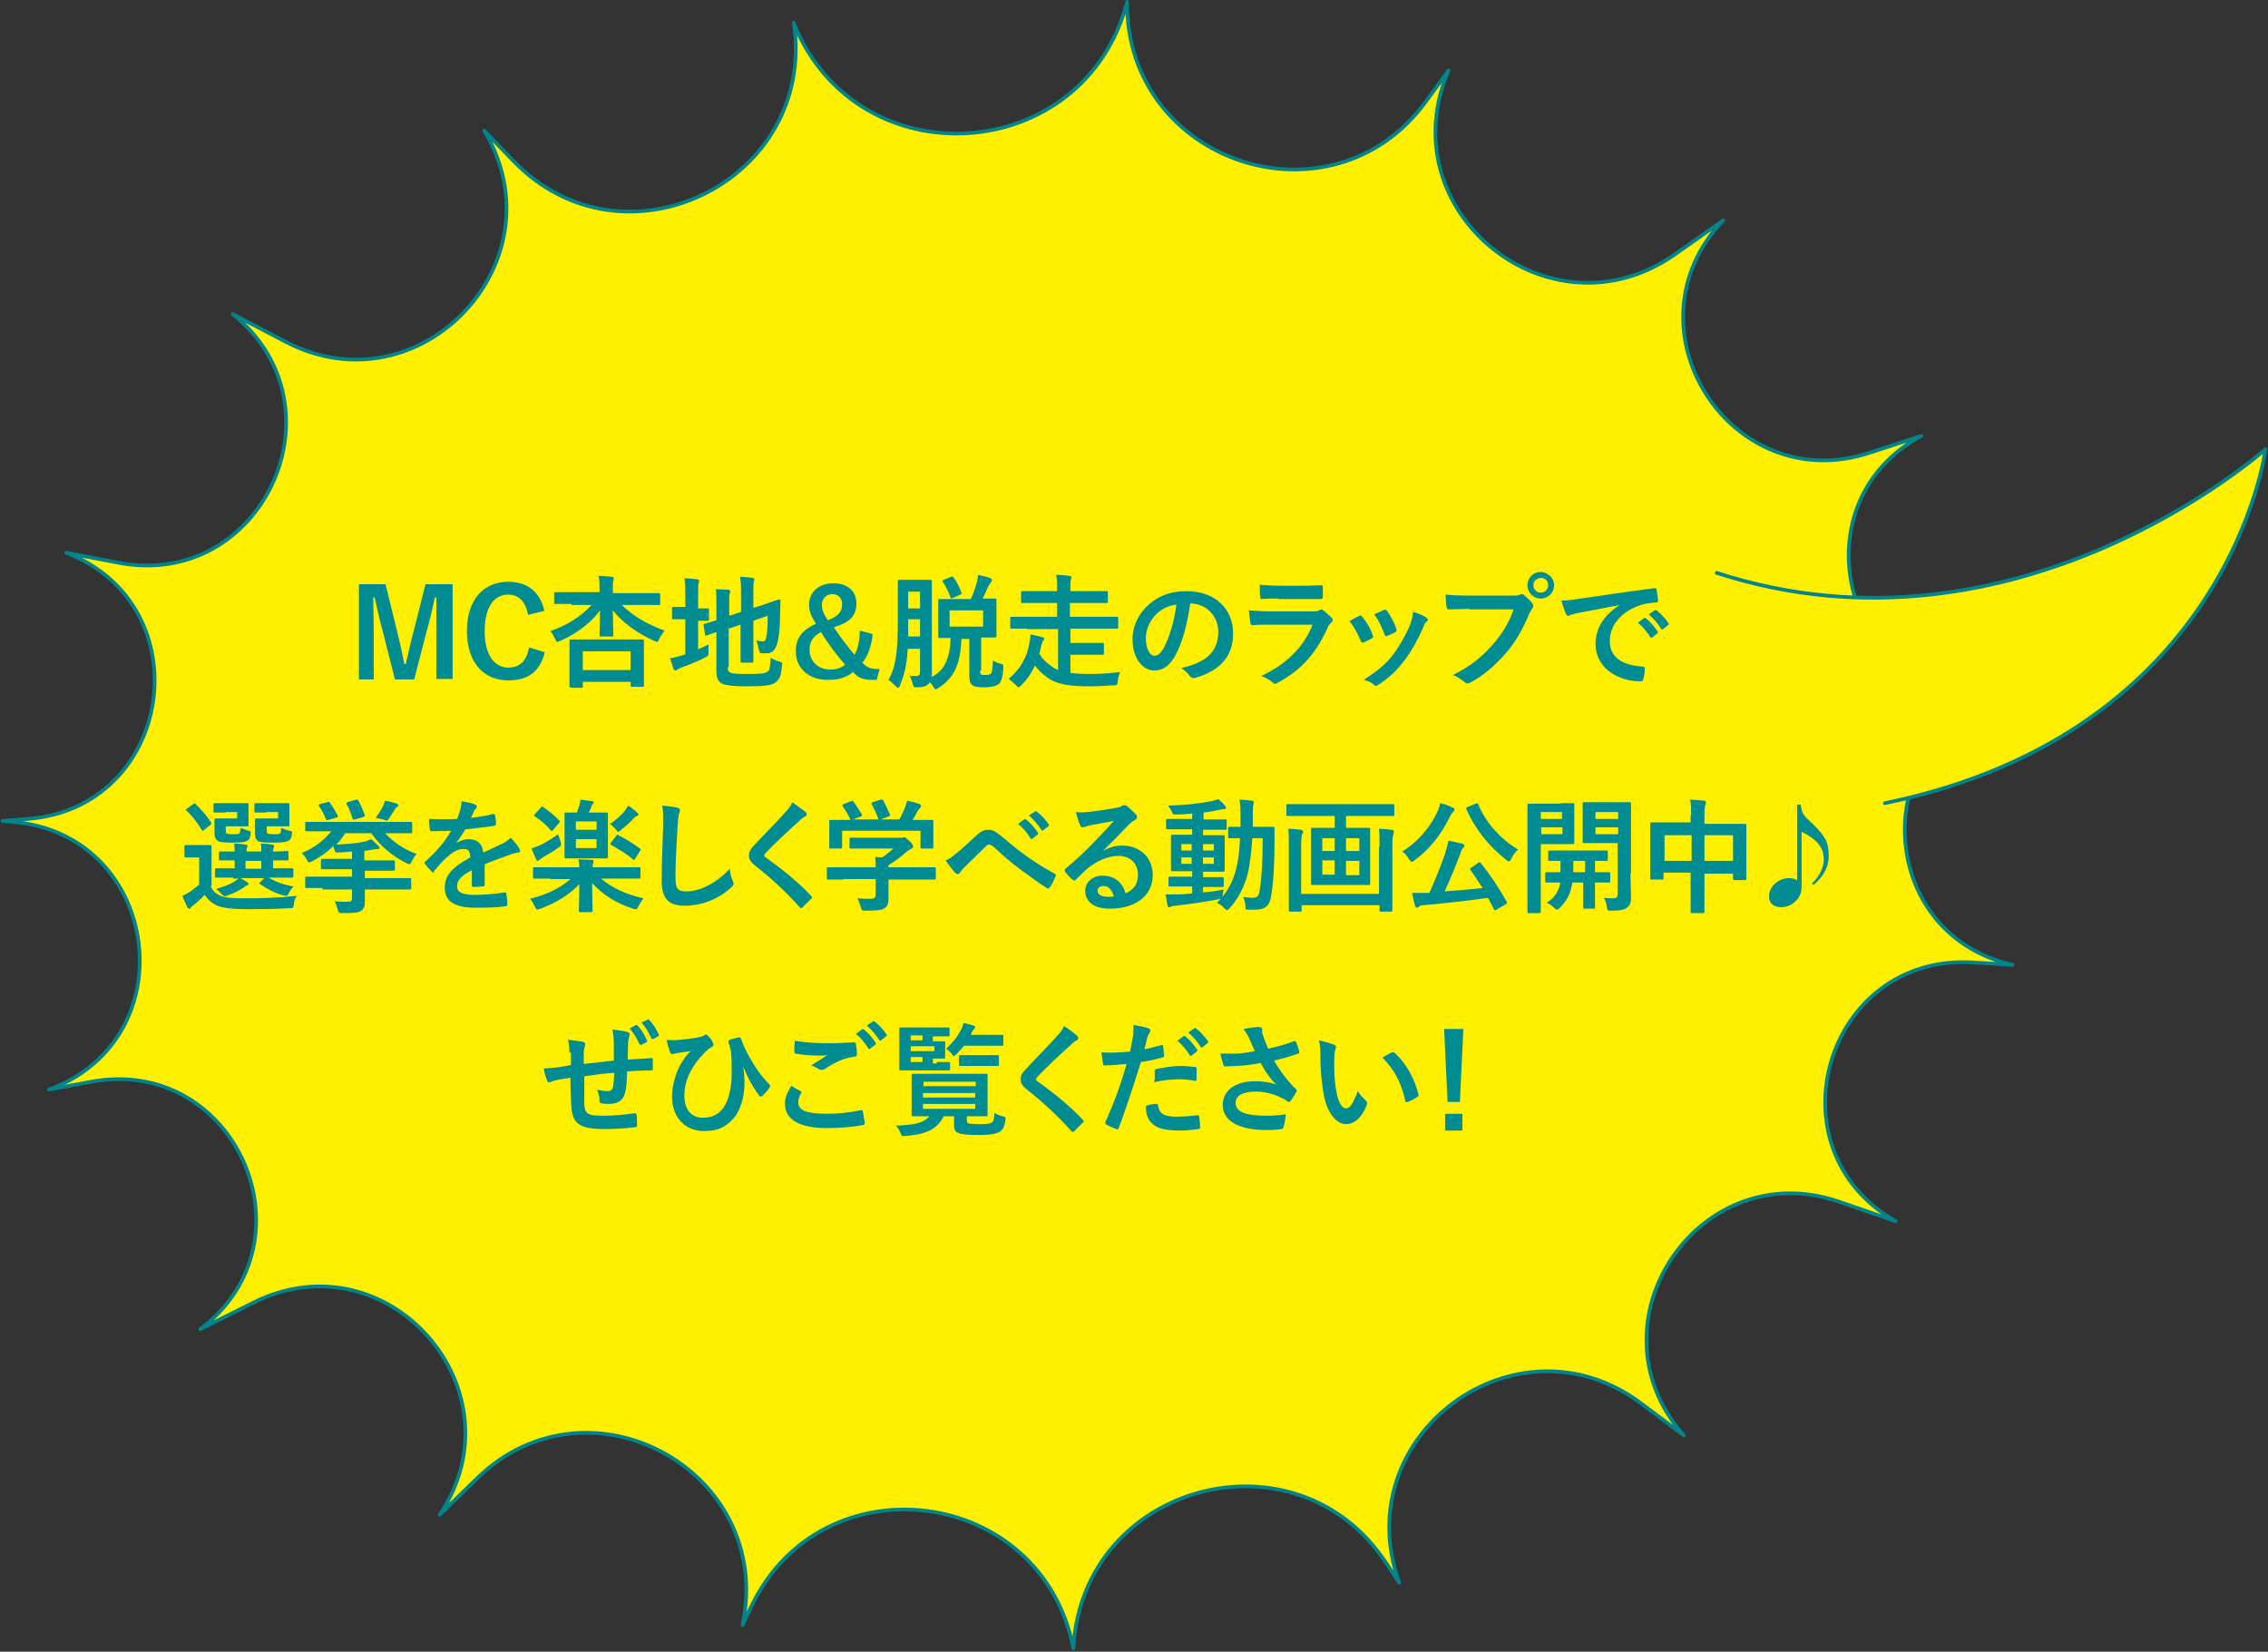 <svg width="460" height="335" viewBox="0 0 460 335" fill="none" xmlns="http://www.w3.org/2000/svg">
<rect x="0" y="0" width="460" height="335" fill="#333333" stroke="none"/>
<g clip-path="url(#clip0_809_307)">
<path d="M217.7 334.3C219.5 300.9 262.9 289.2 281.2 317.1L283.8 321C273 291.3 307.4 265.7 332.8 284.6L341.5 291.1C321.4 268.4 344.6 233.8 373.2 243.8L384.5 247.7C358.6 233 370.3 193.5 400 195.2L408.2 195.7C378.9 189 379.1 147.2 408.5 140.9L410 140.6L404.3 140.9C374.6 142.3 363.5 102.5 389.7 88.4L379.3 91.8C350.9 101.2 328.8 66.3 349.5 44.7L339.7 51.6C314.3 69.4 281.5 42.8 293.8 14.3L289.2 20.6C270 46.9 228.3 33 228.6 0.4C220 33.5 174.2 36.7 161.1 5L161 4.6C165.8 36.7 126.4 56 104 32.5L98.2 26.5C114.1 52.9 85.2 83.6 57.9 69.3L47.2 63.7C70.5 82.4 53.2 119.9 23.8 114.1L13.4 112.1C41.2 122.8 35.3 163.8 5.6 166.1L0.5 166.5L2.7 166.7C32.6 169.3 38.1 210.7 9.9 221L18.5 219.4C47.8 214 64.4 251.7 40.6 269.6L51.4 264.2C78.6 250.6 106.1 281.9 89.2 307.2L96.8 299.8C119.6 277.7 157.2 298.5 150.6 329.6L152.3 326C166.6 295.7 211.3 301.4 217.7 334.3Z" fill="#FFF000" stroke="#02858A" stroke-width="0.75" stroke-miterlimit="10" stroke-linecap="round" stroke-linejoin="round"/>
<path d="M382.3 162.9C452.3 148.5 459.5 91.1 459.5 91.1C459.5 91.1 409.2 136 348.2 116.2" fill="#FFF000"/>
<path d="M382.3 162.9C452.3 148.5 459.5 91.1 459.5 91.1C459.5 91.1 409.2 136 348.2 116.2" stroke="#02858A" stroke-width="0.75" stroke-miterlimit="10" stroke-linecap="round" stroke-linejoin="round"/>
<path d="M91.7 137.7H88.5V128C88.5 125.6 88.5 123.5 88.5 121.2H88.2C87.7 123.4 87.3 125.4 86.6 127.8L84 137.8H80.1L77.6 127.9C77 125.7 76.5 123.6 76 121.2H75.7C75.7 123.4 75.8 125.7 75.8 128.1V137.8H72.8V118.5H78.2L80.6 128.3C81.1 130.3 81.6 132.5 82 134.7H82.3C82.8 132.6 83.2 130.6 83.8 128.4L86.3 118.5H91.8V137.7H91.7Z" fill="#008C91"/>
<path d="M107.1 124.7C106.6 122 105.2 120.6 103.1 120.6C100.2 120.6 98.3 123.1 98.3 128C98.3 132.9 100.3 135.4 103.1 135.4C105.4 135.4 106.8 134.1 107.3 131.3L110.5 132.3C109.5 136.3 107 138 103.1 138C98.1 138 94.7 134.4 94.7 128C94.7 121.6 98.1 118 103.1 118C107.1 118 109.6 120.2 110.4 123.9L107.1 124.7Z" fill="#008C91"/>
<path d="M115.9 122.5C113.6 122.5 112.9 122.5 112.7 122.5C112.4 122.5 112.4 122.5 112.4 122.2V120.4C112.4 120.1 112.4 120.1 112.7 120.1C112.8 120.1 113.6 120.1 115.9 120.1H121.6V119.5C121.6 118.4 121.6 117.8 121.4 116.8C122.3 116.8 123.2 116.9 124.1 117C124.3 117 124.5 117.1 124.5 117.3C124.5 117.5 124.4 117.6 124.4 117.8C124.3 118 124.3 118.4 124.3 119.3V120.3H130.4C132.7 120.3 133.4 120.3 133.6 120.3C133.8 120.3 133.9 120.3 133.9 120.6V122.4C133.9 122.7 133.9 122.7 133.6 122.7C133.5 122.7 132.7 122.7 130.4 122.7H126.1C128.3 124.8 130.9 126.5 134.8 127.9C134.4 128.4 134 129 133.7 129.6C133.5 130 133.4 130.2 133.3 130.2C133.2 130.2 133 130.1 132.7 130C129.2 128.4 126.3 126.3 124.3 123.8C124.3 125.7 124.4 128.3 124.4 128.8C124.4 129.1 124.4 129.1 124.1 129.1H121.9C121.6 129.1 121.6 129.1 121.6 128.8C121.6 128.3 121.7 125.8 121.7 123.8C119.8 126.4 116.8 128.6 113.6 130C113.3 130.1 113.1 130.2 113 130.2C112.8 130.2 112.8 130 112.6 129.6C112.3 129 112 128.4 111.6 128C114.9 126.9 117.9 125 120 122.7H115.9V122.5ZM115.8 139.4C115.6 139.4 115.5 139.4 115.5 139.2C115.5 139 115.5 138.4 115.5 134.9V132.9C115.5 130.9 115.5 130.2 115.5 130C115.5 129.8 115.5 129.7 115.8 129.7C116 129.7 116.8 129.7 119.2 129.7H126.9C129.3 129.7 130.1 129.7 130.3 129.7C130.5 129.7 130.6 129.7 130.6 130C130.6 130.1 130.6 130.9 130.6 132.5V134.8C130.6 138.3 130.6 138.9 130.6 139.1C130.6 139.3 130.6 139.3 130.3 139.3H128.2C128 139.3 127.9 139.3 127.9 139.1V138.3H118.2V139.3C118.2 139.5 118.2 139.5 117.9 139.5H115.8V139.4ZM118.2 135.9H127.9V132.1H118.2V135.9Z" fill="#008C91"/>
<path d="M141.3 131.8C142.1 131.5 142.9 131.1 143.7 130.7C143.7 131.1 143.7 131.7 143.7 132.2C143.7 133 143.7 133 143.1 133.3C141.6 134.1 139.8 134.8 138.2 135.4C137.8 135.6 137.5 135.7 137.4 135.8C137.3 135.9 137.1 136 137 136C136.9 136 136.7 135.9 136.6 135.7C136.4 135.1 136.2 134.3 135.9 133.5C136.7 133.4 137.5 133.2 138.4 132.9L139 132.7V125.6H138.8C137.2 125.6 136.7 125.6 136.5 125.6C136.3 125.6 136.3 125.6 136.3 125.3V123.4C136.3 123.2 136.3 123.1 136.5 123.1C136.6 123.1 137.1 123.1 138.8 123.1H139V121C139 119.4 139 118.3 138.8 117.3C139.8 117.3 140.5 117.4 141.4 117.5C141.6 117.5 141.8 117.6 141.8 117.8C141.8 118 141.7 118.1 141.7 118.3C141.6 118.6 141.6 119.2 141.6 120.7V123.4C143 123.4 143.5 123.4 143.6 123.4C143.8 123.4 143.8 123.4 143.8 123.7V125.6C143.8 125.8 143.8 125.9 143.6 125.9C143.5 125.9 143 125.9 141.6 125.9V131.8H141.3ZM147.6 135.3C147.6 135.9 147.7 136.2 148.1 136.4C148.4 136.6 149.2 136.7 151.7 136.7C154.4 136.7 155.2 136.6 155.7 136.2C156.1 135.9 156.2 135.4 156.3 133.4C156.8 133.7 157.4 134 158.1 134.2C158.7 134.4 158.7 134.4 158.6 135C158.4 137.2 158.1 137.8 157.3 138.4C156.5 139 155.3 139.2 151.4 139.2C148 139.2 146.8 138.9 146.2 138.5C145.6 138.1 145.3 137.4 145.3 136V128.2C144 128.6 143.5 128.9 143.3 128.9C143.1 129 143 128.9 143 128.7L142.7 126.8C142.7 126.6 142.7 126.6 142.9 126.5C143.1 126.5 143.7 126.3 145.3 125.8V123C145.3 121.6 145.3 120.5 145.2 119.5C146 119.5 146.8 119.6 147.6 119.6C147.9 119.6 148.1 119.7 148.1 119.9C148.1 120.1 148.1 120.2 148 120.4C147.9 120.6 147.9 121.2 147.9 122.8V124.9L150.3 124.1V120.5C150.3 119 150.3 118.2 150.1 117C151 117 151.8 117.1 152.6 117.2C152.8 117.2 153 117.3 153 117.5C153 117.7 152.9 117.8 152.9 118C152.8 118.3 152.8 118.9 152.8 120.2V123.3L154.7 122.7C157 121.9 157.8 121.6 158 121.6C158.2 121.6 158.3 121.6 158.3 121.8L158.2 125C158.2 127.5 158 129.3 157.6 130.6C157.2 132 156.5 132.5 155.5 132.5C155.2 132.5 154.9 132.5 154.6 132.5C154.1 132.5 154.1 132.5 153.9 131.7C153.8 131.1 153.6 130.4 153.4 129.9C153.9 130 154.4 130.1 154.7 130.1C155.1 130.1 155.3 130 155.4 129.2C155.6 128.3 155.7 127.3 155.7 124.9L152.8 125.9V130.2C152.8 132.7 152.8 133.9 152.8 134.1C152.8 134.3 152.8 134.4 152.5 134.4H150.5C150.3 134.4 150.2 134.4 150.2 134.1C150.2 133.9 150.2 132.7 150.2 130.2V126.7L147.8 127.5V135.3H147.6Z" fill="#008C91"/>
<path d="M177 128.6C176.8 130.9 176 133.2 174.9 134.4C175.9 135.5 176.7 135.7 178.4 135.7L177.8 137.9H177C174.9 137.9 174 137.4 173 136.3C171.7 137.4 170.1 137.9 167.9 137.9C164.1 137.9 161.4 135.6 161.4 132.1C161.4 129.4 162.7 127.8 165.5 126.5C164.5 125 164.1 124 164.1 122.6C164.1 120.1 166.1 118.3 169 118.3C171.8 118.3 173.7 119.8 173.7 122.4C173.7 124.8 172.4 126.3 169.1 127.2C170.4 129.2 171.9 131.1 173.3 132.8C174.1 131.5 174.3 129.9 174.4 127.9L177 128.6ZM164.2 131.8C164.2 134.2 166 135.8 168.4 135.8C169.6 135.8 170.6 135.5 171.4 134.8C169.7 132.9 167.9 130.5 166.5 128.2C164.9 129.1 164.2 130.1 164.2 131.8ZM170.8 122.5C170.8 121.3 170 120.5 168.8 120.5C167.7 120.5 166.7 121.3 166.7 122.7C166.7 123.6 167 124.5 167.9 125.8C170.1 125 170.8 124 170.8 122.5Z" fill="#008C91"/>
<path d="M198.8 136C198.8 136.5 198.8 136.6 199 136.8C199.1 136.9 199.4 136.9 200 136.9C200.6 136.9 200.8 136.8 201 136.6C201.2 136.4 201.3 135.8 201.4 133.9C201.7 134.2 202.3 134.5 202.9 134.6C203.5 134.7 203.5 134.8 203.5 135.5C203.4 137.5 203 138.4 202.5 138.8C201.9 139.2 200.9 139.4 199.7 139.4C198.4 139.4 197.6 139.3 197.3 139C196.8 138.7 196.6 138.2 196.6 137V129.6H195C194.8 134.6 193.6 137.4 190.4 139.5C190.1 139.7 189.9 139.8 189.8 139.8C189.6 139.8 189.5 139.6 189.3 139.3C189.1 139 188.9 138.6 188.6 138.4C188.5 138.5 188.4 138.7 188.2 138.8C187.8 139.2 187.2 139.4 186 139.4C185.3 139.4 185.3 139.4 185.1 138.7C185 138.1 184.7 137.4 184.5 137.1C185.1 137.1 185.5 137.1 185.9 137.1C186.4 137.1 186.6 136.9 186.6 136.2V131.6H184.1C183.9 135.2 183.3 137.2 182.5 139.1C182.4 139.4 182.3 139.5 182.1 139.5C182 139.5 181.9 139.4 181.7 139.2C181.2 138.7 180.7 138.2 180.2 137.9C181.5 135.6 182.1 133 182.1 126.1V122C182.1 119.4 182.1 118.1 182.1 117.9C182.1 117.7 182.1 117.6 182.4 117.6C182.6 117.6 183 117.6 184.5 117.6H186.6C188.1 117.6 188.6 117.6 188.7 117.6C188.9 117.6 189 117.6 189 117.9C189 118 189 119.4 189 122V133.3C189 134.4 189 135.6 189 136.6C189 136.9 189 137.1 189 137.3C191.7 135.9 192.7 133.3 192.8 129.4C191.3 129.4 190.7 129.4 190.6 129.4C190.4 129.4 190.3 129.4 190.3 129.1C190.3 128.9 190.3 128.3 190.3 126.9V123.9C190.3 122.5 190.3 121.9 190.3 121.8C190.3 121.5 190.3 121.5 190.6 121.5C190.7 121.5 191.5 121.5 193.7 121.5H196.9C197.4 120.4 197.8 119.3 198.1 118.2C198.2 117.8 198.3 117.3 198.4 116.6C199.3 116.8 200.3 117 200.9 117.3C201.1 117.4 201.2 117.5 201.2 117.6C201.2 117.8 201.1 117.9 201 118.1C200.8 118.3 200.7 118.5 200.5 118.8C200.2 119.5 199.8 120.4 199.3 121.4C201 121.4 201.7 121.4 201.8 121.4C202 121.4 202.1 121.4 202.1 121.7C202.1 121.8 202.1 122.4 202.1 123.8V126.8C202.1 128.2 202.1 128.8 202.1 129C202.1 129.2 202.1 129.3 201.8 129.3C201.7 129.3 201 129.3 199 129.3V136H198.8ZM186.6 129.1V125.6H184.2V126C184.2 127.1 184.2 128.1 184.2 129.1H186.6ZM184.2 120V123.4H186.6V120H184.2ZM192.9 117C193.2 116.9 193.2 116.9 193.4 117.1C194 117.9 194.6 119.1 195 120.2C195.1 120.4 195 120.5 194.8 120.6L193.2 121.3C192.9 121.4 192.9 121.4 192.8 121.2C192.4 120.1 191.9 119 191.2 118C191.1 117.8 191.1 117.7 191.4 117.6L192.9 117ZM192.6 127.1H199.4V123.8H192.6V127.1Z" fill="#008C91"/>
<path d="M208.3 127.5C206.1 127.5 205.3 127.5 205.2 127.5C205 127.5 204.9 127.5 204.9 127.2V125.4C204.9 125.2 204.9 125.1 205.2 125.1C205.3 125.1 206.1 125.1 208.3 125.1H214.4V122.3H210.7C208.3 122.3 207.4 122.3 207.3 122.3C207.1 122.3 207.1 122.3 207.1 122V120.2C207.1 120 207.1 119.9 207.3 119.9C207.4 119.9 208.3 119.9 210.7 119.9H214.4V119.6C214.4 118 214.4 117.4 214.2 116.6C215.1 116.6 216.1 116.7 216.9 116.8C217.1 116.8 217.3 116.9 217.3 117.1C217.3 117.3 217.2 117.4 217.2 117.6C217.1 117.9 217.1 118.3 217.1 119.5V119.9H221C223.4 119.9 224.3 119.9 224.4 119.9C224.6 119.9 224.7 119.9 224.7 120.2V122C224.7 122.2 224.7 122.3 224.4 122.3C224.3 122.3 223.4 122.3 221 122.3H217V125.1H223.4C225.6 125.1 226.4 125.1 226.5 125.1C226.7 125.1 226.8 125.1 226.8 125.4V127.2C226.8 127.4 226.8 127.5 226.5 127.5C226.4 127.5 225.6 127.5 223.4 127.5H217.1V130.4H220.6C222.7 130.4 223.5 130.4 223.6 130.4C223.9 130.4 223.9 130.4 223.9 130.7V132.5C223.9 132.7 223.9 132.8 223.6 132.8C223.5 132.8 222.7 132.8 220.6 132.8H217.1V136.5C218.1 136.6 219.3 136.7 220.8 136.7C223 136.7 225 136.6 227.2 136.3C226.9 136.9 226.8 137.5 226.7 138.2C226.6 139 226.6 139 225.8 139C224.1 139.1 222.7 139.2 221 139.2C216.8 139.2 214.3 138.8 212.4 137.4C211.3 136.6 210.6 135.9 209.9 135C209.2 136.5 208.3 137.9 207.1 139C206.8 139.3 206.7 139.4 206.6 139.4C206.5 139.4 206.4 139.3 206.1 139C205.6 138.5 205.1 138.1 204.6 137.7C207 135.6 208.3 133.3 208.8 130.4C208.9 129.9 209 129.3 209 128.7C209.8 128.8 210.5 129 211.3 129.2C211.6 129.3 211.8 129.4 211.8 129.5C211.8 129.7 211.7 129.8 211.6 129.9C211.4 130.1 211.4 130.4 211.2 130.9C211.1 131.5 210.9 132.1 210.8 132.6C211.4 133.6 212.1 134.3 213.2 135.1C213.6 135.4 214.1 135.7 214.6 135.9V127.6H208.3V127.5Z" fill="#008C91"/>
<path d="M241.4 122.4C240.8 126.6 239.8 130.5 238.3 133.1C237.2 135 235.9 136 234.1 136C231.9 136 229.7 133.7 229.7 129.6C229.7 127.2 230.7 124.9 232.5 123.1C234.6 121 237.2 119.9 240.6 119.9C246.6 119.9 250.1 123.6 250.1 128.5C250.1 133.1 247.5 136 242.4 137.5C241.9 137.6 241.7 137.5 241.3 137.1C241 136.7 240.5 136.1 239.6 135.5C243.8 134.5 247.1 132.8 247.1 128.1C247.1 125.2 244.9 122.4 241.4 122.4ZM234.3 124.8C233.1 126.1 232.4 127.8 232.4 129.4C232.4 131.7 233.3 133 234.1 133C234.7 133 235.3 132.7 236 131.5C237.1 129.5 238.2 125.9 238.6 122.6C236.8 122.9 235.4 123.6 234.3 124.8Z" fill="#008C91"/>
<path d="M257.7 126.7C256.5 126.7 255.2 126.7 254 126.8C253.8 126.8 253.7 126.7 253.6 126.3C253.5 125.7 253.4 124.8 253.3 123.8C254.7 123.9 256.2 124 257.9 124H266.4C266.8 124 267.3 124 267.7 123.7C267.8 123.6 267.9 123.6 268 123.6C268.1 123.6 268.2 123.7 268.4 123.8C269 124.3 269.7 124.9 270.1 125.3C270.3 125.5 270.3 125.6 270.3 125.8C270.3 125.9 270.2 126.1 270 126.3C269.6 126.6 269.4 126.9 269.2 127.5C266.7 132.8 263.9 135.9 259.1 138.5C258.9 138.6 258.8 138.7 258.6 138.7C258.4 138.7 258.3 138.6 258.1 138.4C257.4 137.8 256.6 137.4 255.8 137.1C260.4 135 264.4 131.5 266.2 126.7H257.7ZM259.3 121.4C258.2 121.4 256.9 121.4 255.9 121.5C255.7 121.5 255.6 121.4 255.6 121C255.5 120.5 255.5 119.4 255.5 118.6C257 118.7 257.8 118.8 259.6 118.8H264.1C265.7 118.8 267 118.7 268 118.7C268.2 118.7 268.3 118.8 268.3 119.1C268.3 119.7 268.3 120.4 268.3 121C268.3 121.4 268.2 121.5 267.9 121.5C267.1 121.5 265.9 121.5 264.4 121.5H259.3V121.4Z" fill="#008C91"/>
<path d="M275.7 124.9C276 124.8 276.1 124.8 276.3 125.1C277.2 126.2 278 127.5 278.4 128.8C278.4 129 278.5 129.1 278.5 129.2C278.5 129.3 278.4 129.4 278.2 129.5C277.6 129.8 277.2 130 276.6 130.3C276.3 130.4 276.1 130.3 276 130C275.4 128.6 274.7 127.2 273.7 126C274.5 125.5 275.1 125.2 275.7 124.9ZM289.3 125.3C289.5 125.4 289.6 125.6 289.6 125.7C289.6 125.8 289.5 126 289.3 126.1C288.9 126.4 288.8 126.9 288.6 127.4C287.5 129.9 286.2 132.2 284.8 134C283.2 136.1 281.8 137.4 279.7 138.8C279.5 138.9 279.3 139.1 279.1 139.1C279 139.1 278.8 139.1 278.7 138.9C278.1 138.4 277.5 138.1 276.6 137.9C279.6 135.9 281.1 134.7 282.6 132.7C283.8 131.1 285.2 128.7 286 126.7C286.3 125.8 286.5 125.2 286.6 124.1C287.6 124.4 288.7 124.8 289.3 125.3ZM280.7 123.7C281 123.6 281.1 123.6 281.3 123.9C282 124.8 282.8 126.3 283.2 127.5C283.3 127.9 283.3 128 283 128.2C282.5 128.5 282 128.7 281.3 129C281 129.1 280.9 129 280.8 128.6C280.2 127.1 279.7 125.9 278.7 124.6C279.7 124.2 280.3 123.9 280.7 123.7Z" fill="#008C91"/>
<path d="M298 123.5C296.4 123.5 295 123.6 293.9 123.6C293.6 123.6 293.5 123.5 293.4 123.1C293.3 122.6 293.2 121.3 293.2 120.6C294.3 120.7 295.6 120.8 298 120.8H306.9C307.6 120.8 307.9 120.8 308.3 120.6C308.4 120.5 308.6 120.5 308.7 120.5C308.8 120.5 309 120.5 309.1 120.7C309.7 121.2 310.4 121.8 310.8 122.4C310.9 122.6 311 122.7 311 122.9C311 123 310.9 123.2 310.8 123.4C310.6 123.6 310.5 123.9 310.2 124.4C309 127.3 307.5 130.1 305.4 132.5C303.3 134.9 300.9 137 298.3 138.4C298.1 138.5 297.9 138.6 297.6 138.6C297.4 138.6 297.2 138.5 297 138.3C296.4 137.8 295.6 137.3 294.7 136.9C298.3 135.1 300.5 133.3 302.8 130.7C304.7 128.5 306 126.4 307 123.6H298V123.5ZM315.2 118.7C315.2 120.2 314 121.4 312.5 121.4C311 121.4 309.8 120.2 309.8 118.7C309.8 117.2 311 116 312.5 116C314 116.1 315.2 117.2 315.2 118.7ZM311 118.7C311 119.5 311.6 120.2 312.5 120.2C313.3 120.2 314 119.6 314 118.7C314 117.8 313.4 117.2 312.5 117.2C311.6 117.3 311 117.9 311 118.7Z" fill="#008C91"/>
<path d="M328.5 122.7C325.5 123.3 322.8 123.8 320.2 124.3C319.3 124.5 319 124.6 318.6 124.7C318.4 124.8 318.3 124.9 318.1 124.9C317.9 124.9 317.7 124.8 317.6 124.5C317.3 123.8 317 123 316.7 121.8C318 121.8 318.7 121.7 320.6 121.4C323.7 121 329.1 120.1 335.5 119.3C335.9 119.3 336 119.4 336 119.6C336.1 120.2 336.2 121.1 336.3 121.8C336.3 122.1 336.2 122.2 335.8 122.2C334.6 122.3 333.8 122.4 332.8 122.7C328.6 124.1 326.5 127 326.5 130C326.5 133.2 328.8 134.9 333.1 135.2C333.5 135.2 333.6 135.3 333.6 135.6C333.6 136.2 333.5 137.1 333.3 137.7C333.2 138.1 333.1 138.2 332.8 138.2C328.4 138.2 323.6 135.7 323.6 130.5C323.7 127.1 325.5 124.7 328.5 122.7ZM333.4 125.4C333.5 125.3 333.6 125.3 333.8 125.4C334.6 126 335.5 127 336.2 128.1C336.3 128.2 336.3 128.4 336.1 128.5L335.1 129.3C334.9 129.4 334.8 129.4 334.7 129.2C334 128.1 333.2 127.1 332.2 126.3L333.4 125.4ZM335.6 123.8C335.7 123.7 335.8 123.7 336 123.8C336.9 124.5 337.8 125.5 338.4 126.4C338.5 126.5 338.5 126.7 338.3 126.8L337.3 127.6C337.1 127.7 337 127.7 336.9 127.5C336.2 126.4 335.4 125.5 334.4 124.6L335.6 123.8Z" fill="#008C91"/>
<path d="M42.7 179.7C43.2 180.9 44 181.4 45 181.8C45.9 182.1 47.4 182.2 49.6 182.2C52.8 182.2 56.5 182.1 60.2 181.7C59.8 182.2 59.7 182.8 59.6 183.4C59.5 184.2 59.5 184.2 58.7 184.2C55.5 184.4 52.6 184.4 50 184.4C47.4 184.4 45.3 184.2 44.1 183.7C43 183.2 42.2 182.5 41.5 181.5C40.9 182.2 40.1 182.9 39.2 183.6C39 183.8 38.8 183.9 38.7 184.1C38.6 184.3 38.5 184.3 38.4 184.3C38.3 184.3 38.1 184.2 38 184C37.7 183.4 37.3 182.6 37 181.7C37.6 181.4 38 181.2 38.5 180.9C39.1 180.5 39.8 179.9 40.4 179.4V173.9H39.4C38.1 173.9 37.8 173.9 37.7 173.9C37.4 173.9 37.4 173.9 37.4 173.6V171.7C37.4 171.5 37.4 171.4 37.7 171.4C37.8 171.4 38.1 171.4 39.4 171.4H40.8C42.1 171.4 42.5 171.4 42.6 171.4C42.8 171.4 42.9 171.4 42.9 171.7C42.9 171.8 42.9 172.6 42.9 174.1V179.7H42.7ZM41.4 168.3C41.3 168.4 41.2 168.5 41.1 168.5C41 168.5 41 168.5 40.9 168.3C40 166.8 39 165.5 37.8 164.4C37.6 164.2 37.7 164.2 37.9 164L39.2 163.1C39.5 162.9 39.5 162.9 39.7 163.1C40.8 164.2 41.9 165.4 42.8 166.8C42.9 167 42.9 167.1 42.7 167.3L41.4 168.3ZM45.8 164.8C44.3 164.8 43.8 164.8 43.6 164.8C43.4 164.8 43.3 164.8 43.3 164.5V163.2C43.3 163 43.3 162.9 43.6 162.9C43.7 162.9 44.2 162.9 45.8 162.9H48.3C49.5 162.9 49.9 162.9 50.1 162.9C50.4 162.9 50.4 162.9 50.4 163.2C50.4 163.3 50.4 163.8 50.4 164.8V165.8C50.4 166.8 50.4 167.2 50.4 167.4C50.4 167.6 50.4 167.6 50.1 167.6C50 167.6 49.5 167.6 48.3 167.6H45.8V168.2C45.8 168.8 45.8 168.9 45.9 169C46.1 169.1 46.3 169.2 47.2 169.2C48.1 169.2 48.4 169.2 48.6 169C48.7 168.8 48.7 168.5 48.8 167.9C49.3 168.1 49.8 168.3 50.4 168.5C50.9 168.6 50.9 168.6 50.8 169.3C50.7 169.9 50.6 170.2 50.3 170.4C49.9 170.8 49 170.9 47.1 170.9C45.2 170.9 44.5 170.8 44.1 170.5C43.6 170.1 43.5 169.7 43.5 168.6V167.3C43.5 166.8 43.5 166.5 43.5 166.3C43.5 166.1 43.5 166 43.8 166C43.9 166 44.4 166 45.4 166H48.1V164.7H45.8V164.8ZM47.3 178C44.9 178 44 178 43.9 178C43.7 178 43.6 178 43.6 177.7V176.4C43.6 176.2 43.6 176.1 43.9 176.1C44 176.1 44.9 176.1 47.3 176.1H47.6V174.5C45.6 174.5 44.8 174.5 44.7 174.5C44.4 174.5 44.4 174.5 44.4 174.2V173C44.4 172.8 44.4 172.7 44.7 172.7C44.8 172.7 45.6 172.7 47.6 172.7C47.6 172 47.5 171.6 47.5 171.1C48.4 171.1 48.9 171.2 49.8 171.3C50 171.3 50.2 171.4 50.2 171.5C50.2 171.6 50.2 171.7 50.1 171.9C50 172.1 50 172.3 50 172.7H53C53 172 53 171.6 52.9 171.1C53.8 171.1 54.3 171.2 55.2 171.3C55.4 171.3 55.6 171.4 55.6 171.6C55.6 171.7 55.6 171.8 55.5 172C55.4 172.2 55.4 172.4 55.4 172.7C57.4 172.7 58.1 172.6 58.2 172.6C58.5 172.6 58.5 172.6 58.5 172.9V174.2C58.5 174.5 58.5 174.5 58.2 174.5C58.1 174.5 57.3 174.5 55.4 174.5V176.1H55.8C58.2 176.1 59.1 176.1 59.2 176.1C59.4 176.1 59.5 176.1 59.5 176.4V177.7C59.5 178 59.5 178 59.2 178C59.1 178 58.2 178 55.8 178H54.5C55.8 178.8 57.3 179.4 59.5 179.8C59.2 180.2 58.8 180.6 58.6 181.1C58.4 181.6 58.2 181.7 58 181.7C57.9 181.7 57.7 181.6 57.4 181.6C55.7 181.1 54.2 180.3 52.7 179.3C52.5 179.2 52.6 179.1 52.8 178.9L53.6 178.1H48.8C49.2 178.4 49.7 178.6 50.1 178.9C50.3 179.1 50.4 179.1 50.4 179.3C50.4 179.4 50.3 179.5 50.1 179.6C49.9 179.6 49.6 179.9 49.3 180.1C48.5 180.6 47.4 181.2 46.2 181.6C45.9 181.7 45.8 181.8 45.6 181.8C45.4 181.8 45.2 181.6 44.9 181.3C44.6 180.9 44.2 180.6 43.8 180.3C45.3 179.9 46.5 179.4 47.4 178.9C47.7 178.7 48 178.5 48.4 178.2H47.3V178ZM53 176.2V174.6H49.8V176.2H53ZM54 164.8C52.5 164.8 52 164.8 51.9 164.8C51.6 164.8 51.6 164.8 51.6 164.5V163.2C51.6 163 51.6 162.9 51.9 162.9C52 162.9 52.5 162.9 54 162.9H56.6C57.8 162.9 58.2 162.9 58.4 162.9C58.6 162.9 58.7 162.9 58.7 163.2C58.7 163.3 58.7 163.8 58.7 164.8V165.8C58.7 166.8 58.7 167.2 58.7 167.4C58.7 167.6 58.7 167.6 58.4 167.6C58.3 167.6 57.8 167.6 56.6 167.6H54.1V168.2C54.1 168.8 54.1 168.9 54.2 169C54.3 169.1 54.6 169.2 55.5 169.2C56.3 169.2 56.7 169.2 56.8 169C57 168.9 57 168.5 57 167.9C57.5 168.1 58.1 168.4 58.7 168.5C59.3 168.6 59.3 168.7 59.2 169.3C59.1 169.9 59 170.1 58.7 170.4C58.2 170.8 57.3 170.9 55.3 170.9C53.3 170.9 52.6 170.8 52.2 170.5C51.8 170.1 51.7 169.7 51.7 168.6V167.3C51.7 166.8 51.7 166.5 51.7 166.3C51.7 166.1 51.7 166 52 166C52.2 166 52.6 166 53.7 166H56.4V164.7H54V164.8Z" fill="#008C91"/>
<path d="M65.4 180.1C63.1 180.1 62.4 180.1 62.2 180.1C61.9 180.1 61.9 180.1 61.9 179.8V178.1C61.9 177.9 61.9 177.8 62.2 177.8C62.3 177.8 63.1 177.8 65.4 177.8H71.4V176.3H68.8C66.4 176.3 65.5 176.3 65.4 176.3C65.2 176.3 65.1 176.3 65.1 176V174.5C65.1 174.3 65.1 174.2 65.4 174.2C65.5 174.2 66.4 174.2 68.8 174.2H71.4V172.7C70.4 172.8 69.5 172.9 68.5 172.9C68.1 172.9 68 172.9 67.9 172.5C67.8 172.2 67.7 171.9 67.6 171.6C66.3 172.9 64.8 173.9 63.3 174.7C63 174.9 62.8 174.9 62.7 174.9C62.5 174.9 62.5 174.8 62.3 174.5C61.9 173.8 61.6 173.4 61.2 173C63.8 172 65.7 170.4 67.2 168.6H65.4C63.1 168.6 62.4 168.6 62.2 168.6C62 168.6 61.9 168.6 61.9 168.3V167C61.9 166.8 61.9 166.7 62.2 166.7C62.3 166.7 63.1 166.7 65.4 166.7H80.1C82.4 166.7 83.1 166.7 83.3 166.7C83.5 166.7 83.6 166.7 83.6 167V168.7C83.6 168.9 83.6 169 83.3 169C83.2 169 82.4 169 80.1 169H78.1C79.7 170.7 81.9 172.3 84.5 173.2C84.1 173.6 83.8 174.2 83.5 174.7C83.3 175.1 83.2 175.3 83.1 175.3C83 175.3 82.8 175.2 82.5 175.1C79.3 173.5 77.1 171.5 75.3 169H70C69.5 169.8 68.9 170.6 68.2 171.3C70.8 171.2 72.5 171 73.9 170.7C74.4 170.6 74.8 170.4 75.3 170.2C75.7 170.6 76.2 171 76.8 171.6C76.9 171.7 77 171.9 77 172C77 172.1 76.9 172.2 76.6 172.2C76.3 172.2 76.1 172.2 75.7 172.3C75.2 172.4 74.6 172.5 73.9 172.6V174.5H76.4C78.8 174.5 79.6 174.5 79.8 174.5C80 174.5 80.1 174.5 80.1 174.8V176.3C80.1 176.5 80.1 176.6 79.8 176.6C79.7 176.6 78.8 176.6 76.4 176.6H74V178.1H79.9C82.2 178.1 83 178.1 83.1 178.1C83.3 178.1 83.4 178.1 83.4 178.4V180.1C83.4 180.3 83.4 180.4 83.1 180.4C83 180.4 82.2 180.4 79.9 180.4H74C74 181.4 74 182.3 74 182.9C74 183.8 73.8 184.3 73.3 184.7C72.7 185.1 71.9 185.2 69.5 185.2C68.8 185.2 68.7 185.2 68.5 184.5C68.4 184 68.1 183.3 67.9 182.8C68.8 182.9 69.6 182.9 70.6 182.9C71.2 182.9 71.4 182.7 71.4 182.1V180.4H65.4V180.1ZM66.4 162.7C66.7 162.6 66.8 162.6 66.9 162.8C67.5 163.6 68.1 164.7 68.5 165.4C68.6 165.6 68.6 165.7 68.3 165.8L66.6 166.3C66.3 166.4 66.2 166.4 66.1 166.1C65.8 165.3 65.2 164.2 64.7 163.5C64.6 163.3 64.6 163.2 64.9 163.1L66.4 162.7ZM72.2 162.2C72.5 162.1 72.6 162.2 72.7 162.4C73.1 163.1 73.6 164.3 74 165.3C74 165.5 74 165.6 73.7 165.7L72 166.2C71.6 166.3 71.6 166.2 71.5 166C71.2 165 70.8 163.9 70.3 163.1C70.2 162.9 70.3 162.8 70.5 162.7L72.2 162.2ZM77.6 163.7C77.8 163.3 77.9 162.9 78.1 162.4C78.9 162.5 79.7 162.8 80.5 163C80.7 163.1 80.8 163.2 80.8 163.3C80.8 163.5 80.7 163.6 80.5 163.7C80.3 163.8 80.1 164.1 80 164.3C79.6 164.9 79.3 165.4 78.9 166C78.6 166.5 78.5 166.5 78 166.3C77.4 166.1 76.8 166 76.2 165.9C76.7 165.2 77.1 164.6 77.6 163.7Z" fill="#008C91"/>
<path d="M98.3 179.4C98.3 179.7 98.2 179.8 97.8 179.8C97.5 179.8 96.7 179.9 96 179.9C95.8 179.9 95.7 179.8 95.7 179.5C95.7 178.6 95.7 177.4 95.7 176.5C93.5 177.6 92.7 178.6 92.7 179.8C92.7 180.8 93.5 181.5 96.2 181.5C98.5 181.5 100.5 181.3 102.4 181C102.6 181 102.7 181 102.7 181.3C102.8 181.9 102.9 182.7 102.9 183.3C102.9 183.6 102.8 183.8 102.6 183.8C100.5 184.1 98.8 184.1 96.4 184.1C92.3 184.1 90.2 182.9 90.2 180C90.2 177.6 91.7 175.9 95.4 173.9C95.3 172.6 95 172.1 93.9 172.2C92.7 172.2 91.6 173 90.5 174C89.4 175 88.8 175.8 88 176.7C88 177 88 177 87.9 177C87.8 177 87.7 176.9 87.6 176.8C87.3 176.5 86.5 175.7 86.2 175.2C86.1 175.1 86.1 175 86.1 175C86.1 174.9 86.1 174.8 86.3 174.7C88.2 173 90.1 171 91.5 168.5C90.3 168.5 89 168.6 87.5 168.6C87.3 168.6 87.2 168.5 87.2 168.2C87.1 167.8 87 166.9 87 166.1C88.9 166.2 90.8 166.2 92.7 166.1C93 165.4 93.2 164.8 93.4 164C93.5 163.6 93.6 163.2 93.6 162.5C94.7 162.7 95.8 162.9 96.4 163.2C96.6 163.3 96.7 163.4 96.7 163.6C96.7 163.7 96.7 163.9 96.5 164C96.4 164.1 96.2 164.3 96.1 164.6C96 164.9 95.8 165.3 95.5 165.9C97 165.7 98.5 165.5 100 165.1C100.3 165.1 100.3 165.1 100.4 165.3C100.5 165.8 100.6 166.4 100.6 167.1C100.6 167.3 100.5 167.4 100.2 167.5C98.3 167.8 96.2 168 94.4 168.2C93.8 169.1 93.3 170 92.5 171C93.3 170.5 94.3 170.2 95 170.2C96.6 170.2 97.8 170.9 98 172.9C99 172.5 100.4 171.8 101.7 171.2C102.2 171 103 170.5 103.6 169.9C104.4 170.8 105.1 171.6 105.3 172.1C105.4 172.3 105.5 172.5 105.5 172.6C105.5 172.8 105.4 172.9 105.1 172.9C104.6 173 104.1 173.1 103.6 173.3C102 173.9 100.4 174.4 98.3 175.3V179.4Z" fill="#008C91"/>
<path d="M111.6 178.2C109.3 178.2 108.6 178.2 108.4 178.2C108.2 178.2 108.1 178.2 108.1 177.9V176.2C108.1 175.9 108.1 175.9 108.4 175.9C108.5 175.9 109.3 175.9 111.6 175.9H117.5C117.5 175.4 117.5 175 117.3 174.3C118.2 174.3 119.1 174.4 120 174.4C120.2 174.4 120.4 174.5 120.4 174.7C120.4 174.8 120.3 175 120.3 175.1C120.2 175.3 120.2 175.5 120.2 175.9H126.4C128.6 175.9 129.4 175.9 129.6 175.9C129.9 175.9 129.9 175.9 129.9 176.2V177.9C129.9 178.1 129.9 178.2 129.6 178.2C129.5 178.2 128.7 178.2 126.4 178.2H121.9C124.3 180.2 127 181.4 130.5 182.2C130.2 182.6 129.8 183.2 129.5 183.8C129.3 184.2 129.2 184.4 129 184.4C128.9 184.4 128.7 184.4 128.4 184.3C124.9 183.2 122.2 181.4 120.1 179.1C120.1 182.3 120.2 184.2 120.2 184.7C120.2 184.9 120.2 185 119.9 185H117.7C117.5 185 117.4 185 117.4 184.7C117.4 184.2 117.5 182.4 117.5 179.3C115.5 181.5 112.8 183.1 109.6 184.3C109.3 184.4 109.1 184.5 109 184.5C108.8 184.5 108.7 184.3 108.5 183.9C108.2 183.3 107.9 182.7 107.5 182.3C111 181.4 113.5 180.2 115.7 178.3H111.6V178.2ZM113.7 170.7C113.8 171 113.8 171.2 113.8 171.3C113.8 171.5 113.7 171.6 113.3 171.9C112.3 172.6 111.3 173.2 110.1 173.9C109.8 174.1 109.5 174.3 109.4 174.4C109.3 174.5 109.2 174.6 109.1 174.6C109 174.6 108.9 174.6 108.8 174.4C108.5 173.8 108.1 172.9 107.8 172.1C108.3 171.9 108.8 171.7 109.4 171.5C110.7 170.9 111.9 170.1 113.2 169.2C113.3 169.5 113.5 170.2 113.7 170.7ZM109.7 163.8C110 163.5 110 163.5 110.2 163.7C111.3 164.5 112.4 165.3 113.4 166.4C113.6 166.6 113.6 166.6 113.4 166.9L112.2 168.3C112 168.6 111.9 168.6 111.7 168.4C110.8 167.3 109.7 166.4 108.5 165.6C108.4 165.5 108.3 165.5 108.3 165.4C108.3 165.3 108.4 165.3 108.5 165.1L109.7 163.8ZM120.4 164.8C122.2 164.8 122.8 164.8 123 164.8C123.2 164.8 123.3 164.8 123.3 165.1C123.3 165.2 123.3 165.9 123.3 167.5V171.4C123.3 172.9 123.3 173.6 123.3 173.8C123.3 174 123.3 174.1 123 174.1C122.8 174.1 122.3 174.1 120.4 174.1H117.3C115.5 174.1 114.9 174.1 114.8 174.1C114.5 174.1 114.5 174.1 114.5 173.8C114.5 173.7 114.5 173 114.5 171.4V167.5C114.5 165.9 114.5 165.3 114.5 165.1C114.5 164.9 114.5 164.8 114.8 164.8C114.9 164.8 115.5 164.8 117 164.8C117.2 164.3 117.3 163.9 117.5 163.4C117.6 163 117.7 162.7 117.7 162.2C118.4 162.3 119.4 162.4 120.1 162.5C120.3 162.5 120.4 162.6 120.4 162.8C120.4 162.9 120.3 163 120.2 163.1C120.1 163.2 120 163.4 119.9 163.7C119.8 164.1 119.6 164.4 119.4 164.8H120.4ZM116.8 166.6V168.3H121V166.6H116.8ZM121 170.2H116.8V172H121V170.2ZM126.7 164.5C126.9 164.2 127.2 163.8 127.4 163.4C128.1 163.8 128.7 164.3 129.2 164.8C129.4 165 129.5 165.1 129.5 165.2C129.5 165.3 129.4 165.5 129.2 165.5C129 165.5 128.8 165.7 128.5 166C127.9 166.7 127 167.5 126 168.3C125.7 168.5 125.6 168.7 125.4 168.7C125.3 168.7 125.1 168.6 124.9 168.2C124.5 167.8 124 167.3 123.7 167.1C124.9 166.4 126 165.3 126.7 164.5ZM125 169.5C125.2 169.2 125.2 169.2 125.4 169.4C127.1 170.2 128.4 171.1 129.8 172.1C130 172.2 130 172.3 129.8 172.6L128.8 174.2C128.7 174.4 128.6 174.4 128.6 174.4C128.6 174.4 128.5 174.4 128.4 174.3C127.1 173.2 125.6 172.3 124 171.4C123.9 171.3 123.8 171.3 123.8 171.2C123.8 171.1 123.8 171.1 123.9 170.9L125 169.5Z" fill="#008C91"/>
<path d="M137.3 163.8C137.7 163.9 137.9 164 137.9 164.3C137.9 164.6 137.8 164.9 137.7 165.1C137.6 165.4 137.5 166.2 137.4 168.1C137.2 171.9 137 174.5 137 177.7C137 180.2 137.3 180.8 139.3 180.8C141.5 180.8 145 179.5 148 176.2C148.1 177.1 148.3 178 148.6 178.6C148.7 178.9 148.8 179 148.8 179.2C148.8 179.4 148.7 179.6 148.3 180C145.6 182.5 142.1 183.7 138.9 183.7C135.7 183.7 134.2 182.4 134.2 178.6C134.2 174.4 134.4 170.8 134.5 167.9C134.5 166.4 134.6 164.8 134.3 163.4C135.4 163.5 136.6 163.6 137.3 163.8Z" fill="#008C91"/>
<path d="M163.4 164.7C163.5 164.8 163.6 165 163.6 165.1C163.6 165.3 163.5 165.5 163.3 165.6C163 165.7 162.6 166 162.1 166.5C160 168.4 157.2 171 155.3 173C155.1 173.3 155 173.4 155 173.5C155 173.6 155.1 173.8 155.3 173.9C158.5 176.2 161.9 178.9 164.5 181.7C164.6 181.8 164.7 181.9 164.7 182C164.7 182.1 164.7 182.2 164.5 182.3C163.9 182.9 163.2 183.6 162.8 184C162.7 184.1 162.6 184.2 162.5 184.2C162.4 184.2 162.3 184.1 162.2 184C159.3 180.8 156.5 178.2 153.2 175.6C152.3 174.9 151.9 174.3 151.9 173.5C151.9 172.7 152.3 172.1 153.1 171.3C155.2 169 157.3 167 159.4 164.6C160.1 163.9 160.4 163.4 160.7 162.7C161.7 163.5 162.7 164.1 163.4 164.7Z" fill="#008C91"/>
<path d="M171.1 178.4C168.9 178.4 168.1 178.4 168 178.4C167.8 178.4 167.7 178.4 167.7 178.1V176.2C167.7 176 167.7 175.9 168 175.9C168.1 175.9 168.9 175.9 171.1 175.9H177.6C177.6 175.1 177.6 174.5 177.5 173.8L178.9 173.9C179.7 173.4 180.4 172.8 181.2 172.1H175.8C173.5 172.1 172.7 172.1 172.6 172.1C172.4 172.1 172.3 172.1 172.3 171.9V170.2C172.3 170 172.3 169.9 172.6 169.9C172.7 169.9 173.5 169.9 175.8 169.9H182.5C182.8 169.9 183 169.9 183.1 169.9C183.2 169.9 183.3 169.8 183.4 169.8C183.6 169.8 183.8 170 184.5 170.6C185 171.1 185.2 171.4 185.2 171.7C185.2 171.9 185.1 172 184.9 172.1C184.7 172.2 184.3 172.4 183.7 172.9C182.7 173.8 181.6 174.6 180.2 175.5V175.9H186.4C188.6 175.9 189.4 175.9 189.5 175.9C189.7 175.9 189.8 175.9 189.8 176.2V178.1C189.8 178.3 189.8 178.4 189.5 178.4C189.4 178.4 188.6 178.4 186.4 178.4H180.2V180C180.2 180.6 180.2 181.5 180.2 182.2C180.2 183.3 180 183.8 179.4 184.2C178.8 184.6 178 184.7 175.6 184.7C174.8 184.7 174.8 184.7 174.6 184C174.4 183.4 174.2 182.7 173.9 182.2C174.9 182.3 175.6 182.3 176.6 182.3C177.3 182.3 177.6 182.1 177.6 181.4V178.3H171.1V178.4ZM172.6 162.5C172.9 162.4 173 162.4 173.1 162.6C173.7 163.4 174.4 164.5 174.8 165.2C174.9 165.4 174.9 165.5 174.6 165.6L173 166.2H178.2C177.8 165.1 177.2 163.9 176.8 163.1C176.7 162.9 176.7 162.8 177 162.7L178.6 162.2C178.9 162.1 179 162.2 179.1 162.3C179.5 163 180.1 164.3 180.5 165.2C180.6 165.4 180.6 165.4 180.2 165.6L178.6 166.2H182.4C182.9 165.4 183.2 164.6 183.6 163.7C183.7 163.4 183.8 163 184 162.4C184.9 162.6 185.8 162.8 186.5 163.1C186.7 163.2 186.8 163.3 186.8 163.5C186.8 163.7 186.7 163.8 186.6 163.9C186.5 164 186.3 164.2 186.1 164.5C185.8 165.1 185.5 165.7 185.1 166.3H185.7C188 166.3 188.8 166.3 189 166.3C189.3 166.3 189.3 166.3 189.3 166.6C189.3 166.7 189.3 167.2 189.3 167.9V169C189.3 171.2 189.3 171.6 189.3 171.8C189.3 172.1 189.3 172.1 189 172.1H187C186.8 172.1 186.7 172.1 186.7 171.8V168.5H170.8V171.8C170.8 172 170.8 172.1 170.5 172.1H168.5C168.2 172.1 168.2 172.1 168.2 171.8C168.2 171.6 168.2 171.2 168.2 169V168.1C168.2 167.2 168.2 166.7 168.2 166.6C168.2 166.4 168.2 166.3 168.5 166.3C168.6 166.3 169.5 166.3 171.8 166.3H172.5C172.1 165.3 171.4 164.2 170.9 163.5C170.8 163.3 170.8 163.2 171.1 163.1L172.6 162.5Z" fill="#008C91"/>
<path d="M193.8 173.2C194.6 172.6 196.4 171 198.2 169.3C199 168.6 199.6 168.3 200.4 168.3C201.2 168.3 201.7 168.5 202.6 169.2C204.5 170.7 205.5 171.7 208 173.5C210.2 175.1 211.9 176.1 213.9 177.2C214.1 177.3 214.3 177.5 214.1 177.7C213.8 178.4 213.4 179.4 212.9 180C212.8 180.2 212.7 180.2 212.6 180.2C212.5 180.2 212.4 180.2 212.3 180.1C211.1 179.4 208.4 177.4 206.9 176.3C205.1 175 203.3 173.4 201.7 171.9C201.2 171.5 200.9 171.3 200.6 171.3C200.3 171.3 200.1 171.5 199.8 171.8C198.6 173 196.8 174.7 195.6 175.9C195.1 176.4 194.9 176.7 194.7 177C194.6 177.2 194.4 177.3 194.3 177.3C194.2 177.3 194 177.2 193.8 177.1C193.3 176.6 192.4 175.4 191.8 174.5C192.4 174.3 193 173.9 193.8 173.2ZM207.7 166.2C207.8 166.1 207.9 166.1 208.1 166.2C208.9 166.8 209.8 167.8 210.5 168.9C210.6 169 210.6 169.2 210.4 169.3L209.4 170.1C209.2 170.2 209.1 170.2 209 170C208.3 168.9 207.5 167.9 206.5 167.1L207.7 166.2ZM209.9 164.6C210 164.5 210.1 164.5 210.3 164.6C211.2 165.3 212.1 166.3 212.7 167.2C212.8 167.3 212.8 167.5 212.6 167.6L211.6 168.4C211.4 168.5 211.3 168.5 211.2 168.3C210.5 167.2 209.7 166.3 208.7 165.4L209.9 164.6Z" fill="#008C91"/>
<path d="M223.7 172.6C225.1 171.8 226.3 171.5 227.6 171.5C231.2 171.5 233.8 173.9 233.8 177.5C233.8 181.6 230.4 184.3 225.1 184.3C222 184.3 220.1 183 220.1 180.6C220.1 178.9 221.7 177.6 223.6 177.6C225.9 177.6 227.6 178.8 228.3 181.2C230 180.4 230.8 179.3 230.8 177.4C230.8 175.1 229.2 173.6 226.9 173.6C224.8 173.6 222.6 174.5 220.5 176.2C219.8 176.8 219.1 177.6 218.3 178.3C218.1 178.5 218 178.6 217.9 178.6C217.8 178.6 217.7 178.5 217.5 178.4C217 178 216.4 177.3 216 176.8C215.9 176.6 215.9 176.4 216.1 176.2C218 174.6 219.8 173 222 170.7C223.5 169.1 224.7 167.9 225.9 166.5C224.4 166.8 222.6 167.1 221.1 167.4C220.8 167.5 220.5 167.5 220.1 167.7C220 167.7 219.7 167.8 219.6 167.8C219.4 167.8 219.2 167.7 219.1 167.4C218.8 166.8 218.6 166.1 218.2 164.7C218.9 164.8 219.8 164.8 220.5 164.7C222 164.6 224.2 164.2 226.1 163.9C226.7 163.8 227.2 163.7 227.5 163.5C227.6 163.4 227.8 163.3 228 163.3C228.2 163.3 228.4 163.4 228.6 163.5C229.3 164.1 229.8 164.6 230.3 165.1C230.5 165.3 230.6 165.5 230.6 165.7C230.6 165.9 230.5 166.2 230.2 166.3C229.8 166.5 229.6 166.7 229.1 167.1C227.3 169 225.6 170.7 223.7 172.6ZM223.8 179.7C223.1 179.7 222.6 180.1 222.6 180.6C222.6 181.4 223.3 181.9 224.8 181.9C225.2 181.9 225.6 181.9 225.9 181.8C225.5 180.4 224.8 179.7 223.8 179.7Z" fill="#008C91"/>
<path d="M244 181C245.3 180.9 246.8 180.7 248.2 180.4C248.1 180.8 248 181.2 248 181.5L247.9 181.9C249.2 180.4 250.1 178.6 250.7 176.3C251.1 174.9 251.4 172.7 251.5 170C250 170 249.5 170 249.4 170C249.1 170 249.1 170 249.1 169.7V168C249.1 167.8 249.1 167.7 249.4 167.7C249.5 167.7 250.1 167.7 251.6 167.7C251.6 167.1 251.6 166.4 251.6 165.7C251.6 164.2 251.6 163.4 251.4 162.2C252.3 162.2 253 162.3 253.9 162.4C254.1 162.4 254.3 162.5 254.3 162.7C254.3 162.9 254.2 163.1 254.2 163.3C254.1 163.5 254.1 164.3 254.1 165.8C254.1 166.5 254.1 167.1 254.1 167.7H255.5C257.4 167.7 258.1 167.7 258.2 167.7C258.4 167.7 258.5 167.7 258.5 168C258.5 168.8 258.5 169.6 258.5 170.4C258.5 175.2 258.3 178.8 257.8 181.8C257.5 183.7 256.6 184.5 254.6 184.5C254.1 184.5 253.7 184.5 253.2 184.5C252.6 184.5 252.6 184.5 252.6 183.6C252.5 183 252.4 182.4 252.1 181.9C252.9 182 253.5 182.1 254.2 182.1C254.9 182.1 255.4 181.7 255.5 180.5C255.9 178.1 256.1 174.7 256.1 170H254C253.8 172.9 253.5 175.3 253.1 177.1C252.4 179.9 251.1 182.3 249.4 184.2C249.2 184.4 249 184.6 248.9 184.6C248.8 184.6 248.7 184.5 248.4 184.3C247.9 183.7 247.4 183.4 246.8 183.1C247.1 182.9 247.3 182.6 247.6 182.3C247.5 182.3 247.3 182.4 247.1 182.4C244.5 182.9 241.2 183.4 238.4 183.7C238 183.7 237.6 183.8 237.5 183.9C237.4 184 237.2 184 237.1 184C237 184 236.8 183.9 236.8 183.6C236.7 183 236.5 182.2 236.4 181.4C237.4 181.4 238.1 181.4 239 181.4C239.9 181.4 240.8 181.3 241.8 181.2V179.8H240.3C238.1 179.8 237.4 179.8 237.3 179.8C237.1 179.8 237 179.8 237 179.6V178.1C237 177.9 237 177.8 237.3 177.8C237.4 177.8 238.2 177.8 240.3 177.8H241.8V176.7H240.8C238.7 176.7 238 176.7 237.8 176.7C237.5 176.7 237.5 176.7 237.5 176.4C237.5 176.2 237.5 175.7 237.5 174.3V171.6C237.5 170.3 237.5 169.7 237.5 169.6C237.5 169.4 237.5 169.3 237.8 169.3C237.9 169.3 238.7 169.3 240.8 169.3H241.8V168.2H240C237.8 168.2 237 168.2 236.8 168.2C236.6 168.2 236.5 168.2 236.5 167.9V166.4C236.5 166.2 236.5 166.1 236.8 166.1C236.9 166.1 237.7 166.1 240 166.1H241.8V165C240.7 165.1 239.7 165.2 238.6 165.2C237.9 165.2 237.9 165.2 237.7 164.7C237.5 164.2 237.2 163.8 236.9 163.4C240.4 163.3 243.1 163 245.7 162.5C246.2 162.4 246.7 162.2 247.1 162.1C247.7 162.6 248.2 163 248.5 163.5C248.6 163.7 248.7 163.8 248.7 163.9C248.7 164 248.5 164.1 248.2 164.1C247.9 164.1 247.5 164.2 247.1 164.3C246.1 164.5 245.1 164.7 244.1 164.8V166.2H245.5C247.7 166.2 248.5 166.2 248.6 166.2C248.8 166.2 248.8 166.2 248.8 166.5V168C248.8 168.2 248.8 168.3 248.6 168.3C248.5 168.3 247.6 168.3 245.4 168.3H244V169.4H245.1C247.2 169.4 247.9 169.4 248.1 169.4C248.3 169.4 248.4 169.4 248.4 169.7C248.4 169.8 248.4 170.4 248.4 171.7V174.4C248.4 175.7 248.4 176.3 248.4 176.5C248.4 176.7 248.4 176.8 248.1 176.8C247.9 176.8 247.2 176.8 245.1 176.8H244V177.9H244.9C247 177.9 247.8 177.9 247.9 177.9C248.1 177.9 248.2 177.9 248.2 178.2V179.7C248.2 179.9 248.2 179.9 247.9 179.9C247.8 179.9 247 179.9 244.9 179.9H244V181ZM241.7 172.5V171.2H239.6V172.5H241.7ZM241.7 175.2V173.9H239.6V175.2H241.7ZM244 171.2V172.5H246.2V171.2H244ZM246.1 173.9H244V175.2H246.2V173.9H246.1Z" fill="#008C91"/>
<path d="M264.4 165.5C262.2 165.5 261.4 165.5 261.2 165.5C261 165.5 260.9 165.5 260.9 165.3V163.4C260.9 163.1 260.9 163.1 261.2 163.1C261.3 163.1 262.1 163.1 264.4 163.1H279.3C281.6 163.1 282.3 163.1 282.5 163.1C282.7 163.1 282.8 163.1 282.8 163.4V165.3C282.8 165.5 282.8 165.5 282.5 165.5C282.4 165.5 281.6 165.5 279.3 165.5H273V167.9H274.5C276.7 167.9 277.5 167.9 277.6 167.9C277.9 167.9 277.9 167.9 277.9 168.2C277.9 168.3 277.9 169.1 277.9 170.9V176.5C277.9 178.2 277.9 179 277.9 179.2C277.9 179.4 277.9 179.5 277.6 179.5C277.5 179.5 276.7 179.5 274.5 179.5H269.3C267.1 179.5 266.3 179.5 266.2 179.5C266 179.5 265.9 179.5 265.9 179.2C265.9 179.1 265.9 178.3 265.9 176.5V170.9C265.9 169.1 265.9 168.4 265.9 168.2C265.9 167.9 265.9 167.9 266.2 167.9C266.4 167.9 267.1 167.9 269.3 167.9H270.7V165.5H264.4ZM279.8 171.7C279.8 170.5 279.8 169 279.7 168.1C280.6 168.1 281.4 168.2 282.2 168.3C282.5 168.3 282.7 168.4 282.7 168.7C282.7 168.9 282.7 169 282.6 169.2C282.5 169.4 282.4 170.2 282.4 171.8V179.7C282.4 182.9 282.4 184.5 282.4 184.6C282.4 184.8 282.4 184.9 282.1 184.9H280.1C279.9 184.9 279.8 184.9 279.8 184.6V183.6H264V184.6C264 184.8 264 184.9 263.7 184.9H261.7C261.5 184.9 261.4 184.9 261.4 184.6C261.4 184.4 261.4 182.8 261.4 179.7V171.6C261.4 170.3 261.4 168.9 261.3 168.1C262.3 168.1 263 168.2 263.8 168.3C264.1 168.3 264.3 168.5 264.3 168.7C264.3 168.9 264.2 169.1 264.1 169.2C264 169.4 263.9 170.3 263.9 171.8V181.3H279.7V171.7H279.8ZM270.7 172.6V170H268.2V172.6H270.7ZM270.7 177.4V174.5H268.2V177.4H270.7ZM273 170V172.6H275.7V170H273ZM275.6 174.6H273V177.5H275.7V174.6H275.6Z" fill="#008C91"/>
<path d="M291.6 164.5C291.8 164 292 163.5 292.1 162.9C293 163.1 293.9 163.4 294.6 163.8C294.9 163.9 295 164 295 164.2C295 164.3 295 164.4 294.8 164.6C294.6 164.8 294.4 165 294.2 165.4C292.3 169.3 290 172.2 286.9 174.5C286.6 174.7 286.5 174.8 286.3 174.8C286.2 174.8 286.1 174.6 285.8 174.3C285.4 173.6 284.9 173 284.4 172.7C287.7 170.7 290.2 167.6 291.6 164.5ZM299.8 175C299.9 174.9 300 174.9 300.1 174.9C300.1 174.9 300.2 174.9 300.3 175C302.3 177.5 303.9 179.9 305.6 182.9C305.7 183.1 305.7 183.2 305.4 183.4L303.5 184.5C303.4 184.6 303.3 184.6 303.2 184.6C303.1 184.6 303.1 184.6 303 184.4C302.6 183.6 302.2 182.9 301.8 182.1C297.6 182.7 293.1 183.2 288.7 183.6C288.2 183.6 288 183.7 287.8 183.9C287.6 184 287.5 184.1 287.4 184.1C287.2 184.1 287.1 184 287 183.7C286.8 183 286.6 182.1 286.4 181.1C287.3 181.1 288.2 181.1 289.2 181.1C289.4 181.1 289.7 181.1 289.9 181.1C291.2 178.2 292.4 175.2 293.1 173.1C293.4 172.1 293.6 171.3 293.8 170.5C294.8 170.7 295.6 170.9 296.5 171.1C296.8 171.2 297 171.3 297 171.5C297 171.7 297 171.8 296.8 171.9C296.6 172.1 296.4 172.4 296.2 173.1C295.3 175.5 294.2 178.2 293 180.8C295.5 180.6 298.2 180.4 300.7 180.1C299.9 178.9 299.1 177.6 298.2 176.4C298.1 176.2 298.1 176.2 298.4 176L299.8 175ZM299.3 163C299.6 162.9 299.7 162.9 299.8 163.1C301.4 167 304.5 170.3 307.9 172.3C307.4 172.7 306.9 173.4 306.5 174.2C306.3 174.6 306.2 174.7 306 174.7C305.9 174.7 305.7 174.6 305.5 174.4C301.9 171.6 299.1 168 297.4 164.1C297.3 163.8 297.4 163.8 297.6 163.7L299.3 163Z" fill="#008C91"/>
<path d="M316.6 162.9C318.2 162.9 319 162.9 319.1 162.9C319.3 162.9 319.3 162.9 319.3 163.2C319.3 163.4 319.3 164.1 319.3 165.6V168.5C319.3 170 319.3 170.7 319.3 170.9C319.3 171.1 319.3 171.2 319.1 171.2C319 171.2 318.2 171.2 316.6 171.2H312.5V179.5C312.5 183 312.5 184.7 312.5 184.9C312.5 185.1 312.5 185.2 312.2 185.2H310.1C309.9 185.2 309.8 185.2 309.8 184.9C309.8 184.7 309.8 183 309.8 179.5V168.7C309.8 165.2 309.8 163.5 309.8 163.3C309.8 163.1 309.8 163 310.1 163C310.3 163 311.2 163 313.1 163H316.6V162.9ZM312.5 164.7V166.1H316.8V164.7H312.5ZM316.9 167.8H312.6V169.2H316.9V167.8ZM318.9 178.9C318.9 179.3 318.8 179.6 318.7 180C318.4 181.6 317.5 183 316.3 184.2C316.1 184.4 315.9 184.5 315.8 184.5C315.7 184.5 315.5 184.4 315.2 184.1C314.8 183.7 314.2 183.3 313.7 183.1C315.1 182.2 316 181.1 316.4 179.4V179C314.5 179 313.8 179 313.7 179C313.5 179 313.4 179 313.4 178.7V177.2C313.4 177 313.4 176.9 313.7 176.9C313.8 176.9 314.5 176.9 316.5 176.9C316.5 176.3 316.5 175.5 316.5 174.6C315 174.6 314.4 174.6 314.3 174.6C314 174.6 314 174.6 314 174.3V172.8C314 172.6 314 172.5 314.3 172.5C314.4 172.5 315.2 172.5 317.4 172.5H322.7C324.9 172.5 325.7 172.5 325.8 172.5C326 172.5 326.1 172.5 326.1 172.8V174.3C326.1 174.5 326.1 174.6 325.8 174.6C325.7 174.6 325.1 174.6 323.5 174.6V176.9C325.5 176.9 326.2 176.9 326.3 176.9C326.5 176.9 326.6 176.9 326.6 177.2V178.7C326.6 179 326.6 179 326.3 179C326.2 179 325.4 179 323.5 179V181.3C323.5 183 323.5 183.8 323.5 184C323.5 184.3 323.5 184.3 323.2 184.3H321.4C321.2 184.3 321.1 184.3 321.1 184C321.1 183.9 321.1 183 321.1 181.3V179H318.9V178.9ZM321.5 176.9V174.6H319.1C319.1 175.4 319.1 176.2 319.1 176.9H321.5ZM330.7 177.2C330.7 178.9 330.8 180.5 330.8 181.7C330.8 182.9 330.7 183.5 330.1 184C329.5 184.5 328.8 184.7 326.8 184.7C326 184.7 326 184.7 325.9 183.9C325.8 183.2 325.6 182.6 325.3 182.1C326 182.2 326.6 182.2 327.1 182.2C327.9 182.2 328.1 182 328.1 181.2V171H324C322.1 171 321.4 171 321.3 171C321 171 321 171 321 170.7C321 170.6 321 170 321 168.5V165.2C321 163.8 321 163.2 321 163C321 162.8 321 162.7 321.3 162.7C321.4 162.7 322.1 162.7 324 162.7H327.7C329.6 162.7 330.3 162.7 330.5 162.7C330.7 162.7 330.8 162.7 330.8 163C330.8 163.2 330.8 164.2 330.8 166.4V177.2H330.7ZM323.6 164.7V166.1H328.2V164.7H323.6ZM328.2 167.8H323.6V169.2H328.2V167.8Z" fill="#008C91"/>
<path d="M343 165.4C343 164 343 163.1 342.8 162.2C343.7 162.2 344.7 162.3 345.6 162.4C345.8 162.4 346 162.5 346 162.7C346 162.9 346 163 345.9 163.2C345.8 163.5 345.7 164 345.7 165.2V167.1H350.5C352.9 167.1 353.7 167.1 353.9 167.1C354.1 167.1 354.2 167.1 354.2 167.4C354.2 167.5 354.2 168.3 354.2 170.5V173.4C354.2 177.4 354.2 178.1 354.2 178.2C354.2 178.4 354.2 178.5 353.9 178.5H351.8C351.6 178.5 351.5 178.5 351.5 178.2V177.2H345.7V180.3C345.7 183.3 345.7 184.8 345.7 184.9C345.7 185.1 345.7 185.2 345.4 185.2H343.2C343 185.2 342.9 185.2 342.9 184.9C342.9 184.8 342.9 183.3 342.9 180.4V177H337.4V178.1C337.4 178.4 337.4 178.4 337.1 178.4H335C334.8 178.4 334.7 178.4 334.7 178.1C334.7 178 334.7 177.2 334.7 173.2V170.6C334.7 168.1 334.7 167.3 334.7 167.1C334.7 166.9 334.7 166.8 335 166.8C335.2 166.8 336 166.8 338.4 166.8H342.9V165.4H343ZM337.6 174.6H343.1V169.4H337.6V174.6ZM345.7 169.4V174.6H351.5V169.4H345.7Z" fill="#008C91"/>
<path d="M365.4 180C365.4 182.3 363.3 184 361.3 184C359.8 184 358.8 183.3 358.8 181.8C358.8 179.6 361 178.1 362.8 178.1C363.5 178.1 364.2 178.3 364.5 178.6V163.2H365.2C365.4 164.4 365.6 165.2 366.6 166.1C368.1 167.5 369.2 168.6 369.9 169.7C370.6 170.7 370.9 171.8 370.9 173.7C370.9 175.5 370.1 177.6 367.8 179.5L367.5 179.2C369.3 177.5 369.9 175.6 369.9 174.4C369.9 172.7 369.4 171.8 368.5 170.8C367.6 169.9 366.6 169.3 365.4 168.7V180Z" fill="#008C91"/>
<path d="M115.5 213.5C115.5 212.2 115.4 211.8 115.2 210.9C116.4 211 117.6 211.2 118.2 211.3C118.5 211.3 118.7 211.6 118.7 211.8C118.7 212 118.6 212.1 118.6 212.3C118.5 212.7 118.4 213 118.4 213.4C118.4 214 118.4 214.9 118.4 215.8C120.1 215.6 122.7 215.3 124.5 215.1C124.5 213.9 124.5 212.5 124.5 211.6C124.5 210.7 124.4 209.7 124.2 208.8C125.7 209 126.6 209.1 127.2 209.3C127.5 209.4 127.7 209.5 127.7 209.8C127.7 210 127.6 210.2 127.6 210.3C127.5 210.7 127.4 211 127.4 211.4C127.4 212.7 127.3 213.7 127.3 214.9C129.3 214.8 130.8 214.7 132.1 214.6C132.3 214.6 132.4 214.6 132.4 214.8C132.4 215.5 132.4 216.2 132.4 216.8C132.4 217.1 132.4 217.1 132.1 217.1C130.5 217.1 128.8 217.2 127.2 217.3C127.1 218.9 127.1 220.2 126.9 221.1C126.6 223 125.5 223.9 123.6 223.9C123.2 223.9 122.6 223.9 122.1 223.8C121.7 223.8 121.6 223.6 121.6 223.2C121.6 222.4 121.4 221.8 121.1 221C121.9 221.2 122.6 221.3 123.2 221.3C123.9 221.3 124.2 221.1 124.4 220.2C124.5 219.4 124.5 218.5 124.6 217.6C122.6 217.7 120.5 218 118.5 218.3C118.5 221 118.5 222.5 118.5 223.9C118.6 225.9 119.2 226.3 122.2 226.3C124.4 226.3 126.8 226.1 128.6 225.8C129 225.8 129 225.8 129.1 226.1C129.2 226.6 129.2 227.7 129.2 228.2C129.2 228.5 129.1 228.6 128.9 228.6C127.8 228.8 124.7 229 122.7 229C117.7 229 116.2 228 115.9 224.7C115.8 223.4 115.7 221.3 115.7 218.6C114.4 218.8 113.6 218.9 112.7 219.1C112.4 219.2 112 219.3 111.6 219.5C111.3 219.6 111.1 219.5 111 219.2C110.7 218.6 110.4 217.6 110.3 216.7C110.8 216.7 111.9 216.6 113 216.5C113.7 216.4 114.9 216.2 115.8 216V213.5H115.5ZM129 207.9C129.1 207.9 129.2 207.9 129.3 208C130 208.7 130.7 209.8 131.2 211C131.3 211.2 131.2 211.3 131.1 211.4L130.1 211.9C129.9 212 129.8 211.9 129.7 211.8C129.2 210.6 128.5 209.5 127.7 208.6L129 207.9ZM131.4 206.8C131.5 206.7 131.6 206.8 131.7 206.9C132.5 207.7 133.2 208.9 133.6 209.8C133.7 209.9 133.7 210.1 133.5 210.2L132.5 210.7C132.3 210.8 132.2 210.7 132.1 210.6C131.6 209.4 131 208.4 130.1 207.4L131.4 206.8Z" fill="#008C91"/>
<path d="M150.7 215.8C150.9 217.4 151 218.5 151 219.6C151 222.4 150.2 225.2 148.8 226.8C147.2 228.6 145.6 229.4 142.8 229.4C138.9 229.4 136.3 226.6 136.3 222.4C136.3 219.8 137.3 216.8 138.6 215C139.1 214.2 139.6 213.6 140.1 213.2C139.3 213.3 138.4 213.4 137.3 213.6C136.9 213.7 136.5 213.8 136.3 213.8C136.1 213.8 136 213.6 135.9 213.4C135.7 212.9 135.4 211.9 135.2 210.9C136 211 136.9 211 137.8 210.9C138.9 210.8 139.9 210.7 141.1 210.5C142.1 210.3 142.6 210.2 142.8 210C143 209.9 143.1 209.8 143.2 209.8C143.3 209.8 143.4 209.9 143.5 210C143.9 210.4 144.3 210.8 144.5 211.3C144.6 211.5 144.7 211.7 144.7 211.9C144.7 212.1 144.6 212.2 144.3 212.4C143.3 212.9 142.7 213.8 141.9 214.6C140 216.8 138.8 219.5 138.8 222.1C138.8 225.3 140.4 226.7 142.5 226.7C144.5 226.7 145.9 226 146.9 224.4C147.8 223 148.4 220.6 148.4 217.6C148.4 215.8 148.4 214.8 148.3 213.9C148.3 213.4 148.2 212.9 148.1 212.6C148 212.3 148 212 147.8 211.6C147.7 211.2 147.7 211.1 148 210.9C148.5 210.7 149.3 210.5 149.9 210.4C150.1 210.4 150.2 210.5 150.3 210.7C150.8 212.1 151.3 213.2 152 214.4C153.2 216.5 154.3 218.2 156.1 220C156.2 220.1 156.2 220.2 156.2 220.3C156.2 220.4 156.1 220.5 156 220.7C155.6 221.3 155.2 221.7 154.6 222.3C154.5 222.4 154.4 222.4 154.3 222.4C154.2 222.4 154 222.3 153.9 222.1C152.5 220.2 151.5 218.3 150.5 215.7L150.7 215.8Z" fill="#008C91"/>
<path d="M162.4 221.3C162.6 221.4 162.6 221.5 162.5 221.7C162.1 222.3 161.9 223.1 161.9 223.6C161.9 225.2 163.5 225.9 167.8 225.9C170.2 225.9 172.5 225.6 174.5 225.2C174.8 225.1 175 225.2 175 225.4C175.1 225.9 175.3 227.2 175.4 227.8C175.4 228 175.3 228.1 175 228.2C172.7 228.6 170.4 228.8 167.7 228.8C162 228.8 159.2 227 159.2 223.8C159.2 222.8 159.6 221.7 160.5 220.2C161.2 220.7 161.8 221 162.4 221.3ZM168 211.6C169.8 211.6 171.6 211.5 173.2 211.4C173.4 211.4 173.5 211.5 173.6 211.7C173.7 212.3 173.8 213 173.8 213.8C173.8 214.1 173.7 214.3 173.4 214.3C171 214.6 169.3 215.5 167.3 216.8C167.1 216.9 166.9 217 166.7 217C166.5 217 166.4 217 166.2 216.9C165.7 216.6 165.2 216.3 164.5 216.1C165.8 215.3 166.9 214.6 167.8 214C167.3 214.1 166.5 214.1 166 214.1C165 214.1 162.8 214 161.4 213.7C161.2 213.7 161.1 213.6 161.1 213.3C161.1 212.7 161.1 212 161.2 211.1C163 211.4 165.3 211.6 168 211.6ZM174.8 208.8C174.9 208.7 175 208.7 175.2 208.8C176 209.4 176.9 210.4 177.6 211.5C177.7 211.6 177.7 211.8 177.5 211.9L176.5 212.7C176.3 212.8 176.2 212.8 176.1 212.6C175.4 211.5 174.6 210.5 173.6 209.7L174.8 208.8ZM177 207.2C177.1 207.1 177.2 207.1 177.4 207.2C178.3 207.9 179.2 208.9 179.8 209.8C179.9 209.9 179.9 210.1 179.7 210.2L178.7 211C178.5 211.1 178.4 211.1 178.3 210.9C177.6 209.8 176.8 208.9 175.8 208L177 207.2Z" fill="#008C91"/>
<path d="M196.1 227.2C196.1 227.6 196.2 227.8 196.6 227.9C196.9 227.9 197.6 228 198.6 228C199.8 228 200.6 228 201.1 227.7C201.5 227.5 201.6 227.2 201.7 225.7C202.1 226 202.8 226.3 203.4 226.4C204 226.6 204 226.6 203.9 227.3C203.7 228.6 203.4 229.1 202.8 229.5C202.1 230 200.7 230.2 198.6 230.2C196.4 230.2 195 230.1 194.4 229.8C193.8 229.6 193.5 229.2 193.5 228.2V226.4H191.4C190 229.3 187.3 230.1 183.7 230.4C182.9 230.5 182.9 230.4 182.6 229.7C182.4 229.2 182.1 228.7 181.7 228.3C184.8 228.2 187.3 227.9 188.5 226.4C186.2 226.4 185.4 226.4 185.2 226.4C185 226.4 184.9 226.4 184.9 226.1C184.9 226 184.9 225.4 184.9 223.9V220.3C184.9 218.8 184.9 218.2 184.9 218.1C184.9 217.9 184.9 217.8 185.2 217.8C185.3 217.8 186.2 217.8 188.6 217.8H196.6C199 217.8 199.9 217.8 200 217.8C200.3 217.8 200.3 217.8 200.3 218.1C200.3 218.2 200.3 218.9 200.3 220.3V223.9C200.3 225.4 200.3 226 200.3 226.1C200.3 226.4 200.3 226.4 200 226.4C199.9 226.4 199 226.4 196.6 226.4H196.1V227.2ZM190 215.4C191.7 215.4 192.2 215.4 192.4 215.4C192.6 215.4 192.7 215.4 192.7 215.7V216.8C192.7 217 192.7 217.1 192.4 217.1C192.3 217.1 191.7 217.1 190 217.1H185.9C183.8 217.1 182.8 217.1 182.7 217.1C182.5 217.1 182.4 217.1 182.4 216.8C182.4 216.7 182.4 215.9 182.4 214.4V211.2C182.4 209.6 182.4 208.9 182.4 208.7C182.4 208.5 182.4 208.4 182.7 208.4C182.8 208.4 183.8 208.4 185.9 208.4H189.5C191.5 208.4 192.2 208.4 192.3 208.4C192.5 208.4 192.6 208.4 192.6 208.7V209.9C192.6 210.1 192.6 210.2 192.3 210.2C192.2 210.2 191.5 210.2 189.5 210.2H189.2V211.2C190.7 211.2 191.4 211.2 191.5 211.2C191.7 211.2 191.7 211.2 191.7 211.5C191.7 211.6 191.7 211.9 191.7 212.6V213.3C191.7 214 191.7 214.3 191.7 214.4C191.7 214.6 191.7 214.7 191.5 214.7C191.4 214.7 190.7 214.7 189.2 214.7V215.7H190V215.4ZM184.7 211H187.1V210H184.7V211ZM189.5 212.2H184.7V213.2H189.5V212.2ZM187.1 215.4V214.4H184.7V215.4H187.1ZM187.3 219.4V220.3H197.9V219.4H187.3ZM197.8 222.6V221.7H187.2V222.6H197.8ZM197.8 223.9H187.2V224.9H197.8V223.9ZM195.6 212C195.1 212.6 194.6 213.2 194 213.8C193.7 214 193.6 214.2 193.5 214.2C193.4 214.2 193.2 214.1 193 213.7C192.7 213.3 192.3 213 191.9 212.7C193.2 211.5 194.1 210.4 194.9 208.9C195.2 208.4 195.3 208 195.4 207.5C196.1 207.6 196.7 207.8 197.4 208C197.7 208.1 197.8 208.2 197.8 208.3C197.8 208.4 197.7 208.5 197.6 208.7C197.4 208.8 197.3 209.1 197 209.6L196.9 209.9H200C202.2 209.9 203 209.9 203.2 209.9C203.5 209.9 203.5 209.9 203.5 210.2V211.8C203.5 212.1 203.5 212.1 203.2 212.1C203.1 212.1 202.3 212.1 200 212.1H195.6V212ZM197.2 216.2C195.5 216.2 194.9 216.2 194.8 216.2C194.6 216.2 194.5 216.2 194.5 215.9V214.3C194.5 214.1 194.5 214 194.8 214C194.9 214 195.5 214 197.2 214H199.9C201.6 214 202.2 214 202.3 214C202.5 214 202.6 214 202.6 214.3V215.9C202.6 216.1 202.6 216.2 202.3 216.2C202.2 216.2 201.6 216.2 199.9 216.2H197.2Z" fill="#008C91"/>
<path d="M218.5 210.1C218.6 210.2 218.7 210.4 218.7 210.5C218.7 210.7 218.6 210.9 218.4 211C218.1 211.1 217.7 211.4 217.2 211.9C215.1 213.8 212.3 216.4 210.4 218.4C210.2 218.7 210.1 218.8 210.1 218.9C210.1 219 210.2 219.2 210.4 219.3C213.6 221.6 217 224.3 219.6 227.1C219.7 227.2 219.8 227.3 219.8 227.4C219.8 227.5 219.8 227.6 219.6 227.7C219 228.3 218.3 229 217.9 229.4C217.8 229.5 217.7 229.6 217.6 229.6C217.5 229.6 217.4 229.5 217.3 229.4C214.4 226.2 211.6 223.6 208.3 221C207.4 220.3 207 219.7 207 218.9C207 218.1 207.4 217.5 208.2 216.7C210.3 214.4 212.4 212.4 214.5 210C215.2 209.3 215.5 208.8 215.8 208.1C216.9 208.8 217.8 209.5 218.5 210.1Z" fill="#008C91"/>
<path d="M235.5 212C235.8 211.9 235.9 212 235.9 212.2C236 212.7 236 213.5 236.1 214C236.1 214.3 236.1 214.4 235.7 214.5C234.2 214.9 232.9 215.2 231.4 215.4C229.7 220.9 228.4 224.7 226.9 228.8C226.8 229.1 226.6 229.1 226.4 229C226.2 228.9 224.9 228.4 224.4 228.1C224.2 228 224.1 227.8 224.2 227.6C226.1 223.3 227.3 220 228.5 215.8C227.1 215.9 225.3 216.1 224.2 216.1C223.8 216.1 223.7 216 223.7 215.7C223.6 215.2 223.5 214.3 223.4 213.4C223.9 213.5 224.2 213.5 225.2 213.5C226.4 213.5 227.8 213.4 229.2 213.3C229.4 212.3 229.6 211.2 229.8 210.2C229.9 209.5 229.9 208.7 229.9 207.9C231.2 208.1 232.2 208.3 233 208.6C233.2 208.7 233.3 208.8 233.3 209C233.3 209.1 233.3 209.2 233.2 209.4C233 209.7 232.8 210 232.7 210.4C232.5 211.3 232.3 212.1 232.1 212.8C232.9 212.7 234.3 212.3 235.5 212ZM234.5 223.9C234.7 223.9 234.8 224 234.9 224.2C235.1 226 236.3 226.5 238.7 226.5C240.1 226.5 241.9 226.3 242.9 226.2C243.1 226.2 243.2 226.2 243.2 226.4C243.3 227 243.4 227.9 243.4 228.6C243.4 228.9 243.4 229 243 229C242.2 229.1 240.7 229.3 239.5 229.3C236.3 229.3 234.6 228.9 233.5 227.7C232.7 226.9 232.4 225.7 232.4 224.3C233.2 224 234.2 223.9 234.5 223.9ZM234.2 217.3C234.2 217 234.3 216.9 234.6 216.8C236.2 216.5 238 216.2 239.4 216.2C240.4 216.2 241.4 216.3 242.3 216.4C242.6 216.4 242.7 216.5 242.7 216.8C242.7 217.4 242.7 218.1 242.7 218.8C242.7 219.2 242.6 219.3 242.2 219.2C241.3 219 240.2 218.9 239.1 218.9C237.6 218.9 235.7 219.1 234.1 219.5C234.3 218.7 234.2 217.8 234.2 217.3ZM240 210.2C240.1 210.1 240.2 210.1 240.4 210.2C241.2 210.8 242.1 211.8 242.8 212.9C242.9 213 242.9 213.2 242.7 213.3L241.7 214.1C241.5 214.2 241.4 214.2 241.3 214C240.6 212.9 239.8 211.9 238.8 211.1L240 210.2ZM242.2 208.6C242.3 208.5 242.4 208.5 242.6 208.6C243.5 209.3 244.4 210.3 245 211.2C245.1 211.3 245.1 211.5 244.9 211.6L243.9 212.4C243.7 212.5 243.6 212.5 243.5 212.3C242.8 211.2 242 210.3 241 209.4L242.2 208.6Z" fill="#008C91"/>
<path d="M253.4 210.7C253.1 210 252.8 209.5 252.2 208.7C253.4 208.5 254.5 208.3 255.2 208.3C255.8 208.3 256 208.5 256 208.8C256 209 256 209.3 256 209.5C256.1 209.8 256.2 210.1 256.4 210.7C256.7 211.4 256.9 212 257.2 212.7C259.5 212.2 261.1 211.7 262.4 211.2C262.6 211.1 262.7 211.1 262.9 211.4C263.1 211.9 263.4 212.7 263.5 213.3C263.6 213.5 263.5 213.7 263.3 213.7C262.1 214.1 260.7 214.6 258.4 215.1C259.4 216.9 260.7 218.6 262.2 220.3C262.4 220.5 262.6 220.7 262.8 220.8C262.9 220.9 263 221 263 221.1C263 221.3 262.9 221.4 262.9 221.5C262.7 221.9 262.2 222.7 261.9 223.1C261.7 223.4 261.6 223.5 261.4 223.5C261.3 223.5 261.2 223.5 261 223.3C260.7 223.1 260.5 222.9 260 222.7C258.4 221.9 256.6 221.4 254.7 221.4C252.1 221.4 250.6 222.2 250.6 223.7C250.6 225.6 252.9 226.3 256.8 226.3C258 226.3 259.5 226.2 260.8 226C260.7 227 260.5 228.1 260.3 228.7C260.2 228.9 260.1 229 259.8 229C259.4 229.1 258.1 229.2 257 229.2C251.1 229.2 248 227.3 248 224.1C248 221.3 250.4 219.3 254.5 219.3C256.5 219.3 257.9 219.6 258.9 220C257.7 218.9 256.7 217.5 255.7 215.6C254.1 215.9 252.7 216.1 250.9 216.2C250.2 216.2 249.1 216.3 248.5 216.3C248.3 216.3 248.2 216.2 248.1 215.9C247.9 215.1 247.7 214.6 247.5 213.7C248.8 213.7 249.8 213.7 250.6 213.7C251.6 213.7 252.9 213.5 254.5 213.2C254.1 212.3 253.8 211.6 253.4 210.7Z" fill="#008C91"/>
<path d="M270.6 211.9C270.8 212 271 212.2 271 212.3C271 212.4 270.9 212.7 270.8 213C270.7 213.3 270.6 214.4 270.6 215.4C270.6 217 270.6 218.8 271 221.1C271.3 223.1 272 224.8 273 224.8C273.8 224.8 274.4 223.9 275.4 221.3C275.9 222.2 276.5 222.7 277 223.2C277.3 223.5 277.3 223.8 277.2 224.1C276.3 226.6 274.7 228 273 228C271.1 228 269 225.7 268.4 221.5C268 219.1 267.8 216.6 267.8 214.3C267.8 212.9 267.8 212.2 267.5 211C268.7 211.3 269.9 211.6 270.6 211.9ZM282.2 213.5C282.3 213.5 282.4 213.4 282.5 213.4C282.6 213.4 282.7 213.4 282.8 213.5C285.1 215.5 287 218.9 287.7 222C287.8 222.3 287.6 222.4 287.4 222.5C286.8 222.9 286.1 223.3 285.5 223.5C285.2 223.6 285 223.5 285 223.2C284.2 219.6 282.9 217.1 280.4 214.5C281.2 214 281.8 213.7 282.2 213.5Z" fill="#008C91"/>
<path d="M296.1 223.5H293.6L292.9 208.7H296.8L296.1 223.5ZM296.6 225.9V229.3H293.1V225.9H296.6Z" fill="#008C91"/>
</g>
<defs>
<clipPath id="clip0_809_307">
<rect width="459.9" height="334.7" fill="white"/>
</clipPath>
</defs>
</svg>

